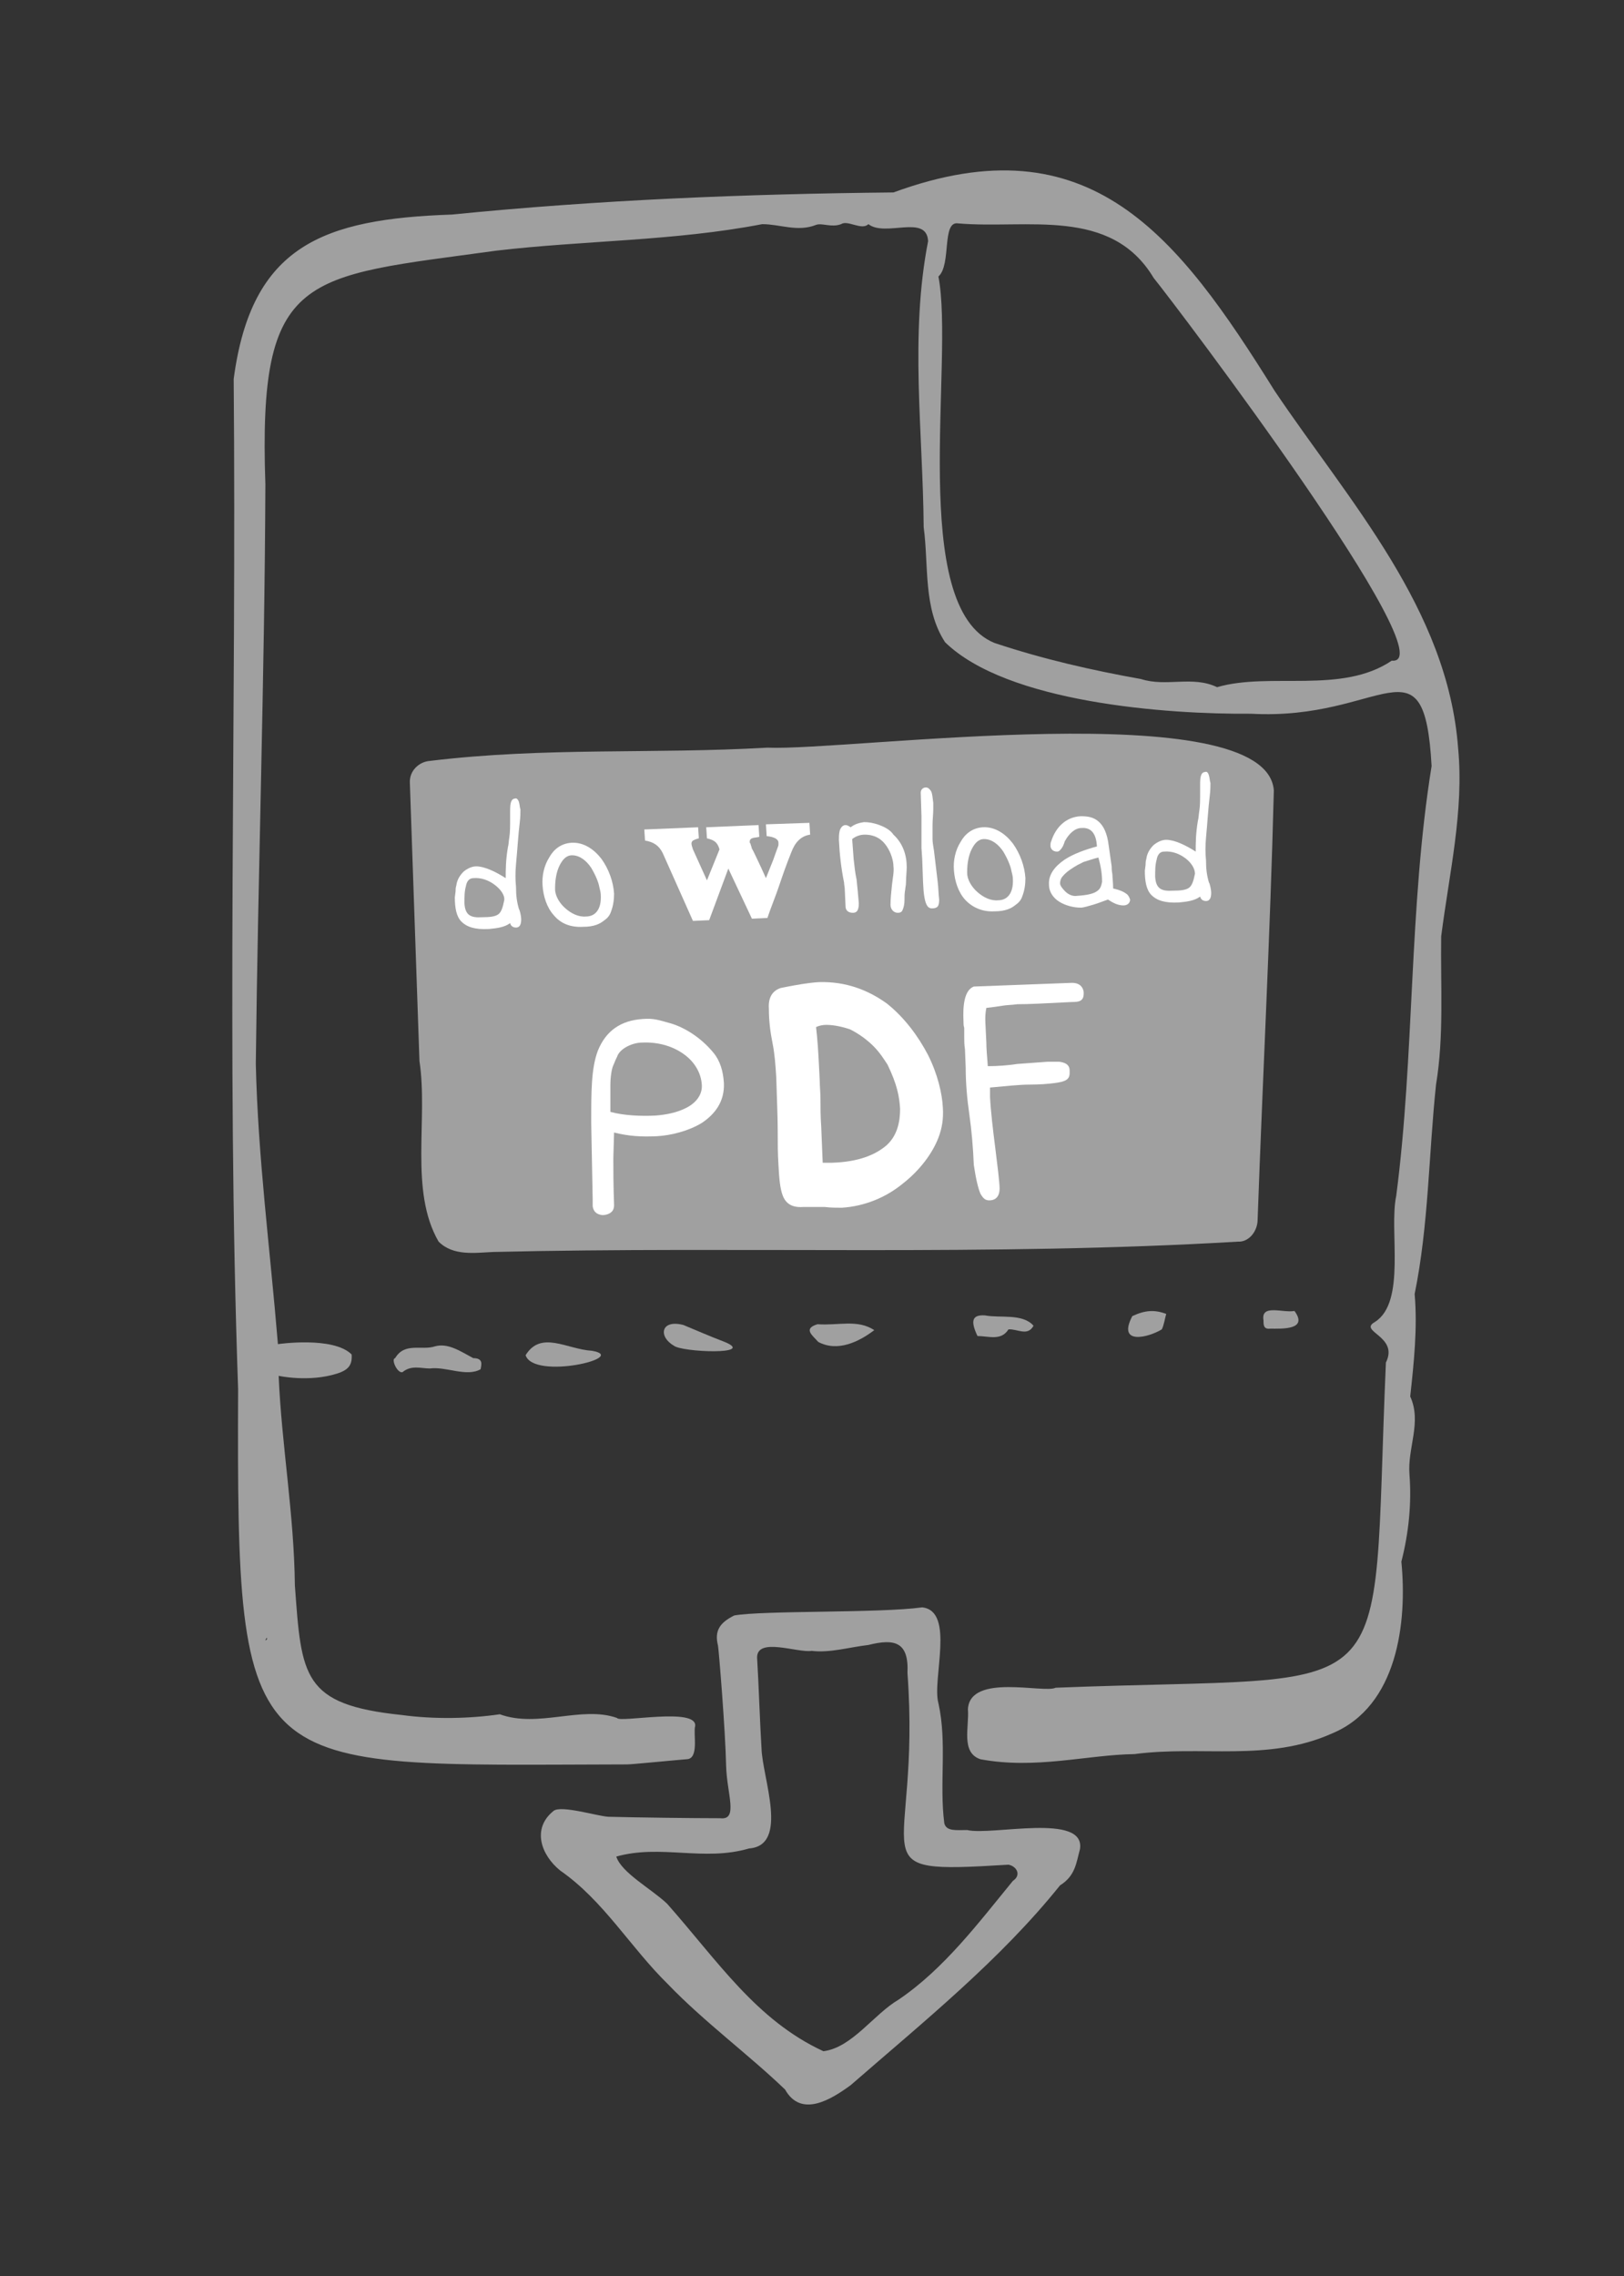 <?xml version="1.0" encoding="utf-8"?>
<!-- Generator: Adobe Illustrator 27.5.0, SVG Export Plug-In . SVG Version: 6.00 Build 0)  -->
<svg version="1.1" id="Layer_1" xmlns="http://www.w3.org/2000/svg" xmlns:xlink="http://www.w3.org/1999/xlink" x="0px" y="0px"
	 viewBox="0 0 220.3 308.7" style="enable-background:new 0 0 220.3 308.7;" xml:space="preserve">
<rect x="0" y="0" width="220.3" height="308.7" fill="#333333" stroke="none"/>
<style type="text/css">
	.st0{fill:#A0A0A0;}
	.st1{enable-background:new    ;}
	.st2{fill:#FFFFFF;}
</style>
<path class="st0" d="M197.8,101.5C196.4,82.6,183,68,172.9,53c-13.1-21-25-36.7-51.7-26.9c-20,0.2-39.9,1-59.9,3
	c-17.5,0.6-27.2,4.2-29.6,22.3c0.4,45.9-1,91.3,0.6,137c-0.2,53.5,0.7,51,52.8,50.9c0.6,0,5.6-0.5,8-0.7c1.8,0,0.9-3.5,1.2-4.5
	c0.3-2.6-10.3-0.4-10.6-1.1c-4.8-1.7-10.7,1.4-15.9-0.5c-4.1,0.6-8.9,0.7-13.3,0.1C41,231.2,40.9,227.4,40,215
	c-0.1-9.6-1.8-19-2.2-28.4c0,0,4.1,0.9,7.9-0.3c1.6-0.5,2.1-1.2,2-2.6c-2.5-2.5-10-1.4-10-1.4c-1.1-13.3-2.7-25.2-3-38
	C35,118,35.9,91.9,36,65.7c-1-29,5.2-28.1,31.3-31.7c11.9-1.4,24.2-1.3,36.1-3.6c2.4,0,4.8,1.1,7.3,0.1c0.8-0.3,2.1,0.4,3.4-0.1
	c0.9-0.6,2.8,0.9,3.7,0c2.3,1.8,7.9-1.4,8.1,2.3c-2.5,12.8-0.7,25.9-0.6,38.8c0.7,5.2-0.1,11,2.9,15.6c8.4,8.2,30,9.8,41.5,9.7
	c18,1,23.5-10.9,24.5,7.1c-3.1,19.2-2.3,39.2-4.8,58.3c-1,4.7,1.4,14.4-2.9,17.1c-2.3,1.3,3.3,1.9,1.5,5.5
	c-2.1,48.2,3,42.2-44.8,44.1c-1.6,0.8-11.6-2-11.9,2.9c0.2,2.4-1,5.9,1.7,6.8c7.5,1.4,14.4-0.6,20.9-0.7c9.1-1.2,18.1,1.1,26.8-2.8
	c8.9-3.7,10.2-15.1,9.4-23.3c1-3.9,1.4-7.9,1.1-11.8c-0.3-3.6,1.7-7.1,0.1-10.6c0.5-4.6,1-9.3,0.6-13.9c1.9-9.3,1.9-18.9,2.9-28.4
	c1.1-6.6,0.6-13.4,0.7-20.1C196.6,118.4,198.6,110,197.8,101.5z M36.2,222.1c0.1,0.3-0.1,0.3-0.2,0.4
	C36,222.4,36.1,222.3,36.2,222.1z M188.8,89.6c-6.8,4.6-16.5,1.5-23.7,3.6c-3.3-1.6-6.9,0-10.3-1.1c-6.7-1.2-13.3-2.7-19.9-4.9
	c-11.8-4.8-5.4-38.3-7.6-49.7c1.8-1.6,0.4-7.6,2.7-7.2c9.3,0.8,20.7-2.3,26.5,7.4C159.6,41.5,196.6,90.4,188.8,89.6z"/>
<path class="st0" d="M115.4,282.8c-2.6,1.9-6.7,4.5-8.9,0.6c-5-4.8-11-9.2-15.9-14.3c-5.1-5-8.7-11.3-14.6-15.4
	c-2.6-2.1-3.9-5.7-0.9-8.1c1-0.8,5.9,0.7,7.4,0.8c3.7,0.1,11.5,0.2,15.2,0.2c2.5,0.3,0.9-3.3,0.8-7.1c-0.1-4.9-1-15.8-1.1-16.3
	c-0.5-2,0.2-3.1,2.2-4.1c3.9-0.7,19.7-0.3,25.5-1.1c4.5,0.5,1.3,9.8,2.2,13c1.2,5.4,0.1,10.9,0.8,16.3c0.3,1.1,1.6,0.9,3.1,0.9
	c3.3,0.8,16.1-2.4,15.3,2.6c-0.5,1.8-0.6,3.6-2.7,4.9C135.7,265.8,125.4,274.1,115.4,282.8 M90.5,258.2c6.9,7.8,12.1,15.8,21.2,20
	c3.9-0.5,6.8-5,10.2-7c6.2-4.2,10.9-10.5,15.5-16.1c1.2-0.8,0.5-2-0.6-2.2c-21.2,1.3-11.8-0.1-13.7-26c0.2-4.2-1.7-4.7-5.3-3.8
	c-2.6,0.3-5.2,1.1-7.7,0.8c-1.9,0.3-7.4-1.9-7.4,0.9c0.2,3.1,0.4,9.2,0.6,12.3c0.1,4,3.8,13.2-1.7,13.6c-6.1,1.8-12-0.6-18,1.1
	C84.3,254,88.4,256.2,90.5,258.2z"/>
<g>
	<path class="st0" d="M172.8,107.2c-1-13.2-57.8-5.3-68.7-5.8c-15.6,0.9-30.1-0.1-45.8,1.8c-1.4,0.1-2.8,1.3-2.7,3
		c0.4,11.8,0.9,25.9,1.3,37.7c1.2,7.9-1.4,17.6,2.6,24.5c2,2,5,1.5,7.4,1.4c33.7-0.8,67.4,0.6,101-1.4c1.5,0.1,2.7-1.4,2.7-3
		C171.3,145.7,172.3,126.9,172.8,107.2z"/>
</g>
<path class="st0" d="M64.2,184.2c1.4,0,1.1,0.9,1,1.5c-1.9,1.1-4.7-0.4-6.9-0.1c-1.2,0-2.5-0.5-3.7,0.5c-0.7,0.2-1.6-1.8-1-1.9
	c1.3-2.2,3.6-1,5.4-1.6C60.8,182.1,62.5,183.3,64.2,184.2z"/>
<path class="st0" d="M80.3,183.2c5.2,0.9-7.9,4-9,0.6C73.4,180.4,76.9,183,80.3,183.2z"/>
<path class="st0" d="M110.9,179.6c2.9,0.2,5.4-0.7,7.7,0.8c-2.1,1.6-5,3-7.6,1.6C110.2,181.1,108.9,180.2,110.9,179.6z"/>
<path class="st0" d="M98.3,182c4.4,1.8-5.9,1.4-6.9,0.5c-2.1-1.2-1.8-3.6,1.3-2.8C94.4,180.4,96.2,181.2,98.3,182z"/>
<path class="st0" d="M132.6,181.2c-1-2.1-0.7-2.9,1-2.8c2.1,0.4,5.1-0.3,6.6,1.4c-0.8,1.5-2.2,0.4-3.4,0.5
	C135.8,181.9,134.1,181.2,132.6,181.2z"/>
<path class="st0" d="M153.6,178.5c1.7-0.8,3-0.9,4.6-0.3c-0.2,0.7-0.3,1.5-0.6,2.1C155.8,181.4,151.5,182.5,153.6,178.5z"/>
<path class="st0" d="M175.6,177.8c1.9,2.6-1.7,2.4-3.3,2.4c-0.9,0.1-0.9-0.5-0.9-1.1C171,176.8,174,178.1,175.6,177.8z"/>
<g class="st1">
	<path class="st2" d="M70.4,108.8c0.1,0.3,0.1,0.7,0.2,1c0,0.4,0,1-0.1,1.8c-0.2,1.6-0.3,3.5-0.5,5.6c-0.1,1.1-0.1,2.1,0,3.1
		c0,1.1,0.1,2,0.4,3c0.1,0.1,0.3,0.9,0.3,1.4c0,0.5-0.1,1.1-0.7,1.1c-0.4,0-0.7-0.2-0.8-0.6c-0.8,0.6-1.9,0.7-2.9,0.8
		c-1.9,0.1-3-0.3-3.7-1c-0.7-0.7-0.9-1.9-0.9-3.3l0.1-0.8c0-0.2,0-0.5,0.1-0.8c0.1-0.8,0.5-1.4,1-1.9c0.5-0.4,1.1-0.7,1.7-0.7
		c1.1,0,2.6,0.7,4,1.6c0-1.2,0-2.4,0.3-4.2c0.1-0.3,0.1-0.8,0.2-1.4c0.1-0.6,0.1-1.5,0.1-2.6c0-0.2,0-0.4,0-0.8c0-0.6,0-1.1,0.2-1.5
		c0.1-0.2,0.3-0.3,0.5-0.3C70,108.2,70.3,108.4,70.4,108.8z M67.1,120c-0.8-0.6-1.8-1-2.9-0.9c-0.6,0-0.9,0.5-1,1.1
		c-0.2,0.7-0.2,1.5-0.2,2.3c0.1,1.6,0.8,2,2.4,1.9c1.1,0,1.8-0.1,2.2-0.4c0.4-0.3,0.6-0.9,0.8-1.9C68.5,121.4,67.9,120.6,67.1,120z"
		/>
	<path class="st2" d="M75.1,124.1c-0.9-1-1.4-2.5-1.5-4c-0.1-1.3,0.2-2.7,0.9-3.8c0.6-1.1,1.6-1.9,3-2c1.7-0.1,3.1,0.9,4.1,2.2
		c1,1.4,1.6,3.1,1.7,4.7c0,0.8-0.1,1.6-0.4,2.4c-0.1,0.3-0.3,0.8-0.9,1.2c-0.6,0.5-1.4,0.9-2.9,0.9C77.3,125.8,76,125.2,75.1,124.1z
		 M75.3,120.6c0,0.9,0.6,1.9,1.4,2.6c0.8,0.7,1.8,1.2,2.8,1.1c1.2,0,2.1-0.9,2-2.9c0-0.3-0.1-0.7-0.2-1.1c-0.1-0.6-0.5-1.6-1.1-2.6
		c-0.6-0.9-1.5-1.7-2.6-1.7c-0.8,0-1.3,0.6-1.7,1.4c-0.4,0.8-0.6,1.9-0.6,3L75.3,120.6z"/>
	<path class="st2" d="M89.9,115.7c-0.5-1-1.2-1.5-2.4-1.7l-0.1-1.5l7.3-0.3l0.1,1.5c-0.4,0.1-0.6,0.2-0.8,0.3
		c-0.1,0.1-0.2,0.2-0.2,0.4c0,0.2,0.1,0.5,0.2,0.8l1.9,4.2l1.7-4.2c-0.3-1.1-0.9-1.3-1.7-1.5l-0.1-1.5l7.1-0.3l0.1,1.6
		c-0.4,0.1-0.8,0.1-1,0.2c-0.2,0.1-0.3,0.2-0.3,0.5c0,0.1,0,0.1,0.1,0.2c0,0.1,0.1,0.3,0.2,0.7c0.2,0.3,0.4,0.8,0.7,1.4
		c0.3,0.6,0.7,1.5,1.2,2.6l1-2.5c0.2-0.6,0.4-1.1,0.5-1.4c0.1-0.3,0.2-0.5,0.2-0.6c0-0.1,0-0.2,0-0.3c0-0.5-0.6-0.8-1.6-0.9
		l-0.1-1.6l5.9-0.2l0.1,1.6c-0.7,0.1-1.2,0.4-1.6,0.8c-0.4,0.4-0.7,0.9-1,1.7c-0.6,1.5-1.1,2.9-1.6,4.4c-0.5,1.5-1.1,2.9-1.6,4.4
		l-2.1,0.1l-3.2-6.8l-2.6,7l-2.2,0.1L89.9,115.7z"/>
	<path class="st2" d="M123,117.6c0,0.6-0.1,1.4-0.1,2.1c0,0.4-0.1,0.7-0.1,0.9c-0.1,0.6-0.1,0.8-0.1,1.4c0,0.6-0.1,1.1-0.3,1.5
		c-0.1,0.2-0.3,0.3-0.6,0.3c-0.6,0-1-0.5-1-1.1c0-0.8,0.1-1.7,0.2-2.7c0.1-0.9,0.3-1.8,0.2-2.5c0-0.7-0.3-1.8-0.9-2.7
		c-0.6-0.9-1.5-1.6-3-1.6c-0.6,0-1.2,0.2-1.7,0.6l0.2,2.7c0.1,0.9,0.2,1.9,0.4,2.8c0.1,0.9,0.2,2,0.3,3.2c0,0.2,0,0.5-0.1,0.8
		c-0.1,0.3-0.3,0.5-0.7,0.5c-0.6,0-1-0.3-1-0.9l-0.1-2.2c0-0.4-0.1-0.7-0.1-1c-0.4-2-0.6-3.8-0.7-5.8c0-0.3,0-0.8,0.1-1.2
		c0.1-0.4,0.4-0.8,0.8-0.8c0.2,0,0.4,0.1,0.7,0.3c0.5-0.4,1.1-0.6,1.8-0.7c0.6,0,1.3,0.1,2.1,0.4c0.8,0.3,1.5,0.7,1.9,1.3
		C122.5,114.4,123,116,123,117.6z"/>
	<path class="st2" d="M125.6,106.8c0.3,0,0.5,0.2,0.7,0.5c0.2,0.4,0.2,0.9,0.3,1.6c0,0.3,0,0.6,0,0.9c0,0.6-0.1,1.3-0.1,2.2
		c0,0.5,0,1.1,0,1.8c0,0.4,0.1,1,0.2,1.6l0.5,4.2c0.1,0.8,0.1,1.6,0.2,2.4c0,0.9-0.2,1.2-1,1.2c-0.5,0-0.8-0.4-1-1.5
		c-0.2-1.1-0.2-2.7-0.3-5.2L125,115c0-0.2,0-0.4,0-0.8c0-0.3,0-0.7,0-1.1c0-0.4,0-0.8,0-1.2c0-0.4,0-0.8,0-1.2l-0.1-3.2
		C124.9,107.1,125.2,106.8,125.6,106.8z"/>
	<path class="st2" d="M130.9,122c-0.9-1-1.4-2.5-1.5-4c-0.1-1.3,0.2-2.7,0.9-3.8c0.6-1.1,1.6-1.9,3-2c1.7-0.1,3.1,0.9,4.1,2.2
		c1,1.4,1.6,3.1,1.7,4.7c0,0.8-0.1,1.6-0.4,2.4c-0.1,0.3-0.3,0.8-0.9,1.2c-0.6,0.5-1.4,0.9-2.9,0.9C133.2,123.7,131.8,123,130.9,122
		z M131.2,118.4c0,0.9,0.6,1.9,1.4,2.6c0.8,0.7,1.8,1.2,2.8,1.1c1.2,0,2.1-0.9,2-2.9c0-0.3-0.1-0.7-0.2-1.1
		c-0.1-0.6-0.5-1.6-1.1-2.6c-0.6-0.9-1.5-1.7-2.6-1.7c-0.8,0-1.3,0.6-1.7,1.4c-0.4,0.8-0.6,1.9-0.6,3L131.2,118.4z"/>
	<path class="st2" d="M150.9,118.6c0,0.4,0.1,1.1,0.1,1.9l0.4,0.1c0.4,0.1,1,0.3,1.5,0.7c0.2,0.2,0.3,0.4,0.4,0.7
		c0,0.5-0.4,0.8-0.9,0.8c-0.8,0-1.5-0.4-2.1-0.8c-0.6,0.2-1.3,0.5-2,0.7c-0.7,0.2-1.3,0.4-1.7,0.4c-1,0-2.1-0.3-2.9-0.8
		c-0.8-0.5-1.4-1.3-1.4-2.3c-0.1-1.4,0.8-2.5,2.1-3.4c1.2-0.8,2.9-1.4,4.4-1.8c-0.1-1.9-0.9-2.6-2.1-2.5c-0.9,0-1.7,0.8-2.2,1.7
		c-0.1,0.1-0.1,0.3-0.2,0.5c-0.1,0.3-0.3,0.6-0.5,0.8c-0.1,0.1-0.2,0.2-0.4,0.2c-0.6,0-0.9-0.4-0.9-0.8c0-0.2,0-0.4,0.1-0.6
		c0.6-1.9,2-3.3,4-3.4c0.9,0,1.7,0.1,2.4,0.7c0.7,0.6,1.2,1.6,1.4,3.3l0.4,2.8C150.8,117.7,150.8,118.1,150.9,118.6z M147,116.9
		c-0.2,0.1-0.4,0.2-0.8,0.4c-0.7,0.4-1.5,0.9-2,1.5c-0.3,0.3-0.4,0.7-0.4,1c0,0.3,0.3,0.7,0.7,1.1c0.4,0.4,1,0.7,1.6,0.6
		c1.5-0.1,2.3-0.3,2.8-0.7c0.4-0.3,0.5-0.7,0.6-1.2c0-1.2-0.2-2.2-0.5-3.3C148.2,116.5,147.7,116.7,147,116.9z"/>
	<path class="st2" d="M164,105.2c0.1,0.3,0.1,0.7,0.2,1c0,0.4,0,1-0.1,1.8c-0.2,1.6-0.3,3.5-0.5,5.6c-0.1,1.1-0.1,2.1,0,3.1
		c0,1.1,0.1,2,0.4,3c0.1,0.1,0.3,0.9,0.3,1.4c0,0.5-0.1,1.1-0.7,1.1c-0.4,0-0.7-0.2-0.8-0.6c-0.8,0.6-1.9,0.7-2.9,0.8
		c-1.9,0.1-3-0.3-3.7-1c-0.7-0.7-0.9-1.9-0.9-3.3l0.1-0.8c0-0.2,0-0.5,0.1-0.8c0.1-0.8,0.5-1.4,1-1.9c0.5-0.4,1.1-0.7,1.7-0.7
		c1.1,0,2.6,0.7,4,1.6c0-1.2,0-2.4,0.3-4.2c0.1-0.3,0.1-0.8,0.2-1.4c0.1-0.6,0.1-1.5,0.1-2.6c0-0.2,0-0.4,0-0.8c0-0.6,0-1.1,0.2-1.5
		c0.1-0.2,0.3-0.3,0.5-0.3C163.7,104.6,163.9,104.8,164,105.2z M160.8,116.4c-0.8-0.6-1.8-1-2.9-0.9c-0.6,0-0.9,0.5-1,1.1
		c-0.2,0.7-0.2,1.5-0.2,2.3c0.1,1.6,0.8,2,2.4,1.9c1.1,0,1.8-0.1,2.2-0.4c0.4-0.3,0.6-0.9,0.8-1.9
		C162.1,117.8,161.6,117,160.8,116.4z"/>
</g>
<g class="st1">
	<path class="st2" d="M80.2,152.3c0-4.3,0-7.4,0.9-9.8c1.1-2.7,3.1-4.1,6.1-4.3c1.5-0.1,2,0.1,3.8,0.6c1.7,0.5,4,1.8,5.8,4
		c0.9,1.1,1.3,2.5,1.4,4.1c0.1,2.5-1.2,4.2-3,5.4c-1.8,1.1-4.2,1.7-6.1,1.8c-2.1,0.1-3.8,0-5.8-0.5l-0.1,3.5c0,1.5,0,3.6,0.1,6.3
		c0,0.2,0,0.5-0.2,0.8c-0.2,0.3-0.7,0.6-1.4,0.6c-0.8-0.1-1.2-0.5-1.3-1.2l0-0.9L80.2,152.3z M88.9,151.3c1.4-0.1,3-0.4,4.3-1.1
		c1.3-0.7,2.1-1.8,2-3.1c-0.1-1.6-1-3.1-2.4-4.1c-1.5-1.1-3.5-1.7-5.7-1.6c-1.2,0-2.8,0.7-3.3,1.7c-0.1,0.3-0.3,0.6-0.4,0.9
		c-0.1,0.3-0.3,0.6-0.4,1.1c-0.1,0.5-0.2,1.2-0.2,2c0,0.9,0,2.1,0,3.7C84.6,151.3,87,151.4,88.9,151.3z"/>
</g>
<g class="st1">
	<path class="st2" d="M106.9,133.8c1.1-0.2,2.6-0.5,4.2-0.6c3.7-0.1,6.7,1.1,9.2,2.9c2.4,1.9,4.3,4.5,5.6,7c1.3,2.6,1.9,5.2,2,7.1
		c0.1,1.5-0.1,2.8-0.6,4.1c-0.8,2.1-2.5,4.4-4.8,6.2c-2.3,1.9-5.2,3.1-8.3,3.3c-0.7,0-1.5,0-2.3-0.1c-0.7,0-1.8,0-3,0
		c-1.5,0.1-2.3-0.5-2.7-1.5c-0.4-1-0.5-2.4-0.6-4.2c-0.1-1.6-0.1-2.9-0.1-4.7c0-1.7-0.1-3.9-0.2-7.2c-0.1-1.6-0.2-3.1-0.5-4.6
		c-0.3-1.5-0.5-3-0.5-4.7c-0.1-1.4,0.4-2.4,1.6-2.8L106.9,133.8z M112.1,139c-0.5,0-1,0.1-1.4,0.3c0.2,1.7,0.3,3.3,0.4,5.3l0.1,2
		c0,0.7,0.1,1.6,0.1,2.6c0,1,0,2.2,0.1,3.6l0.2,4.9c0.1,0,0.2,0,0.3,0c0.1,0,0.4,0,0.9,0c3.7-0.1,6-1.1,7.5-2.4
		c1.4-1.3,1.8-3.1,1.8-4.9c-0.1-1.7-0.4-3.3-1.7-6c-0.4-0.6-1-1.6-1.9-2.5c-0.9-0.9-2-1.7-3.2-2.3C114.4,139.3,113.2,139,112.1,139z
		"/>
	<path class="st2" d="M138,144.3c1.3-0.1,2.7-0.2,4.1-0.3c0.6,0,1.2,0,1.6,0c0.7,0.1,1.1,0.3,1.3,0.7c0.1,0.2,0.1,0.4,0.1,0.8
		c0,0.9-0.5,1.2-2.1,1.4c-0.8,0.1-1.9,0.2-3.3,0.2s-3.2,0.2-5.4,0.4c0,0.2,0,0.4,0,0.6l0,0.7c0.1,1.9,0.4,4.5,0.7,6.8l0.4,3.3
		c0.1,1,0.2,1.8,0.2,2.3c0,0.9-0.4,1.6-1.4,1.6c-0.5,0-0.8-0.2-1.2-0.9c-0.3-0.7-0.6-1.9-0.9-3.9c-0.1-2.4-0.3-4.7-0.6-6.8
		c-0.3-2.1-0.5-4.2-0.5-6.4l-0.1-2.5c-0.1-0.6-0.1-1.2-0.1-1.7l0-1.2c-0.1-0.3-0.1-0.6-0.1-0.9c-0.1-2.1,0.1-4.2,1.4-4.7l13.3-0.5
		c1.1,0,1.5,0.6,1.6,1.2c0.1,1.3-0.6,1.4-1.6,1.4c-3.9,0.2-5.9,0.3-7.4,0.3c-0.7,0.1-1.4,0.1-2,0.2c-0.6,0.1-1.3,0.2-2.2,0.3
		c-0.1,0.6-0.2,1-0.1,2.6l0.1,2.1c0,0.8,0.1,1.9,0.2,3.2C135.3,144.6,136.7,144.5,138,144.3z"/>
</g>
</svg>
